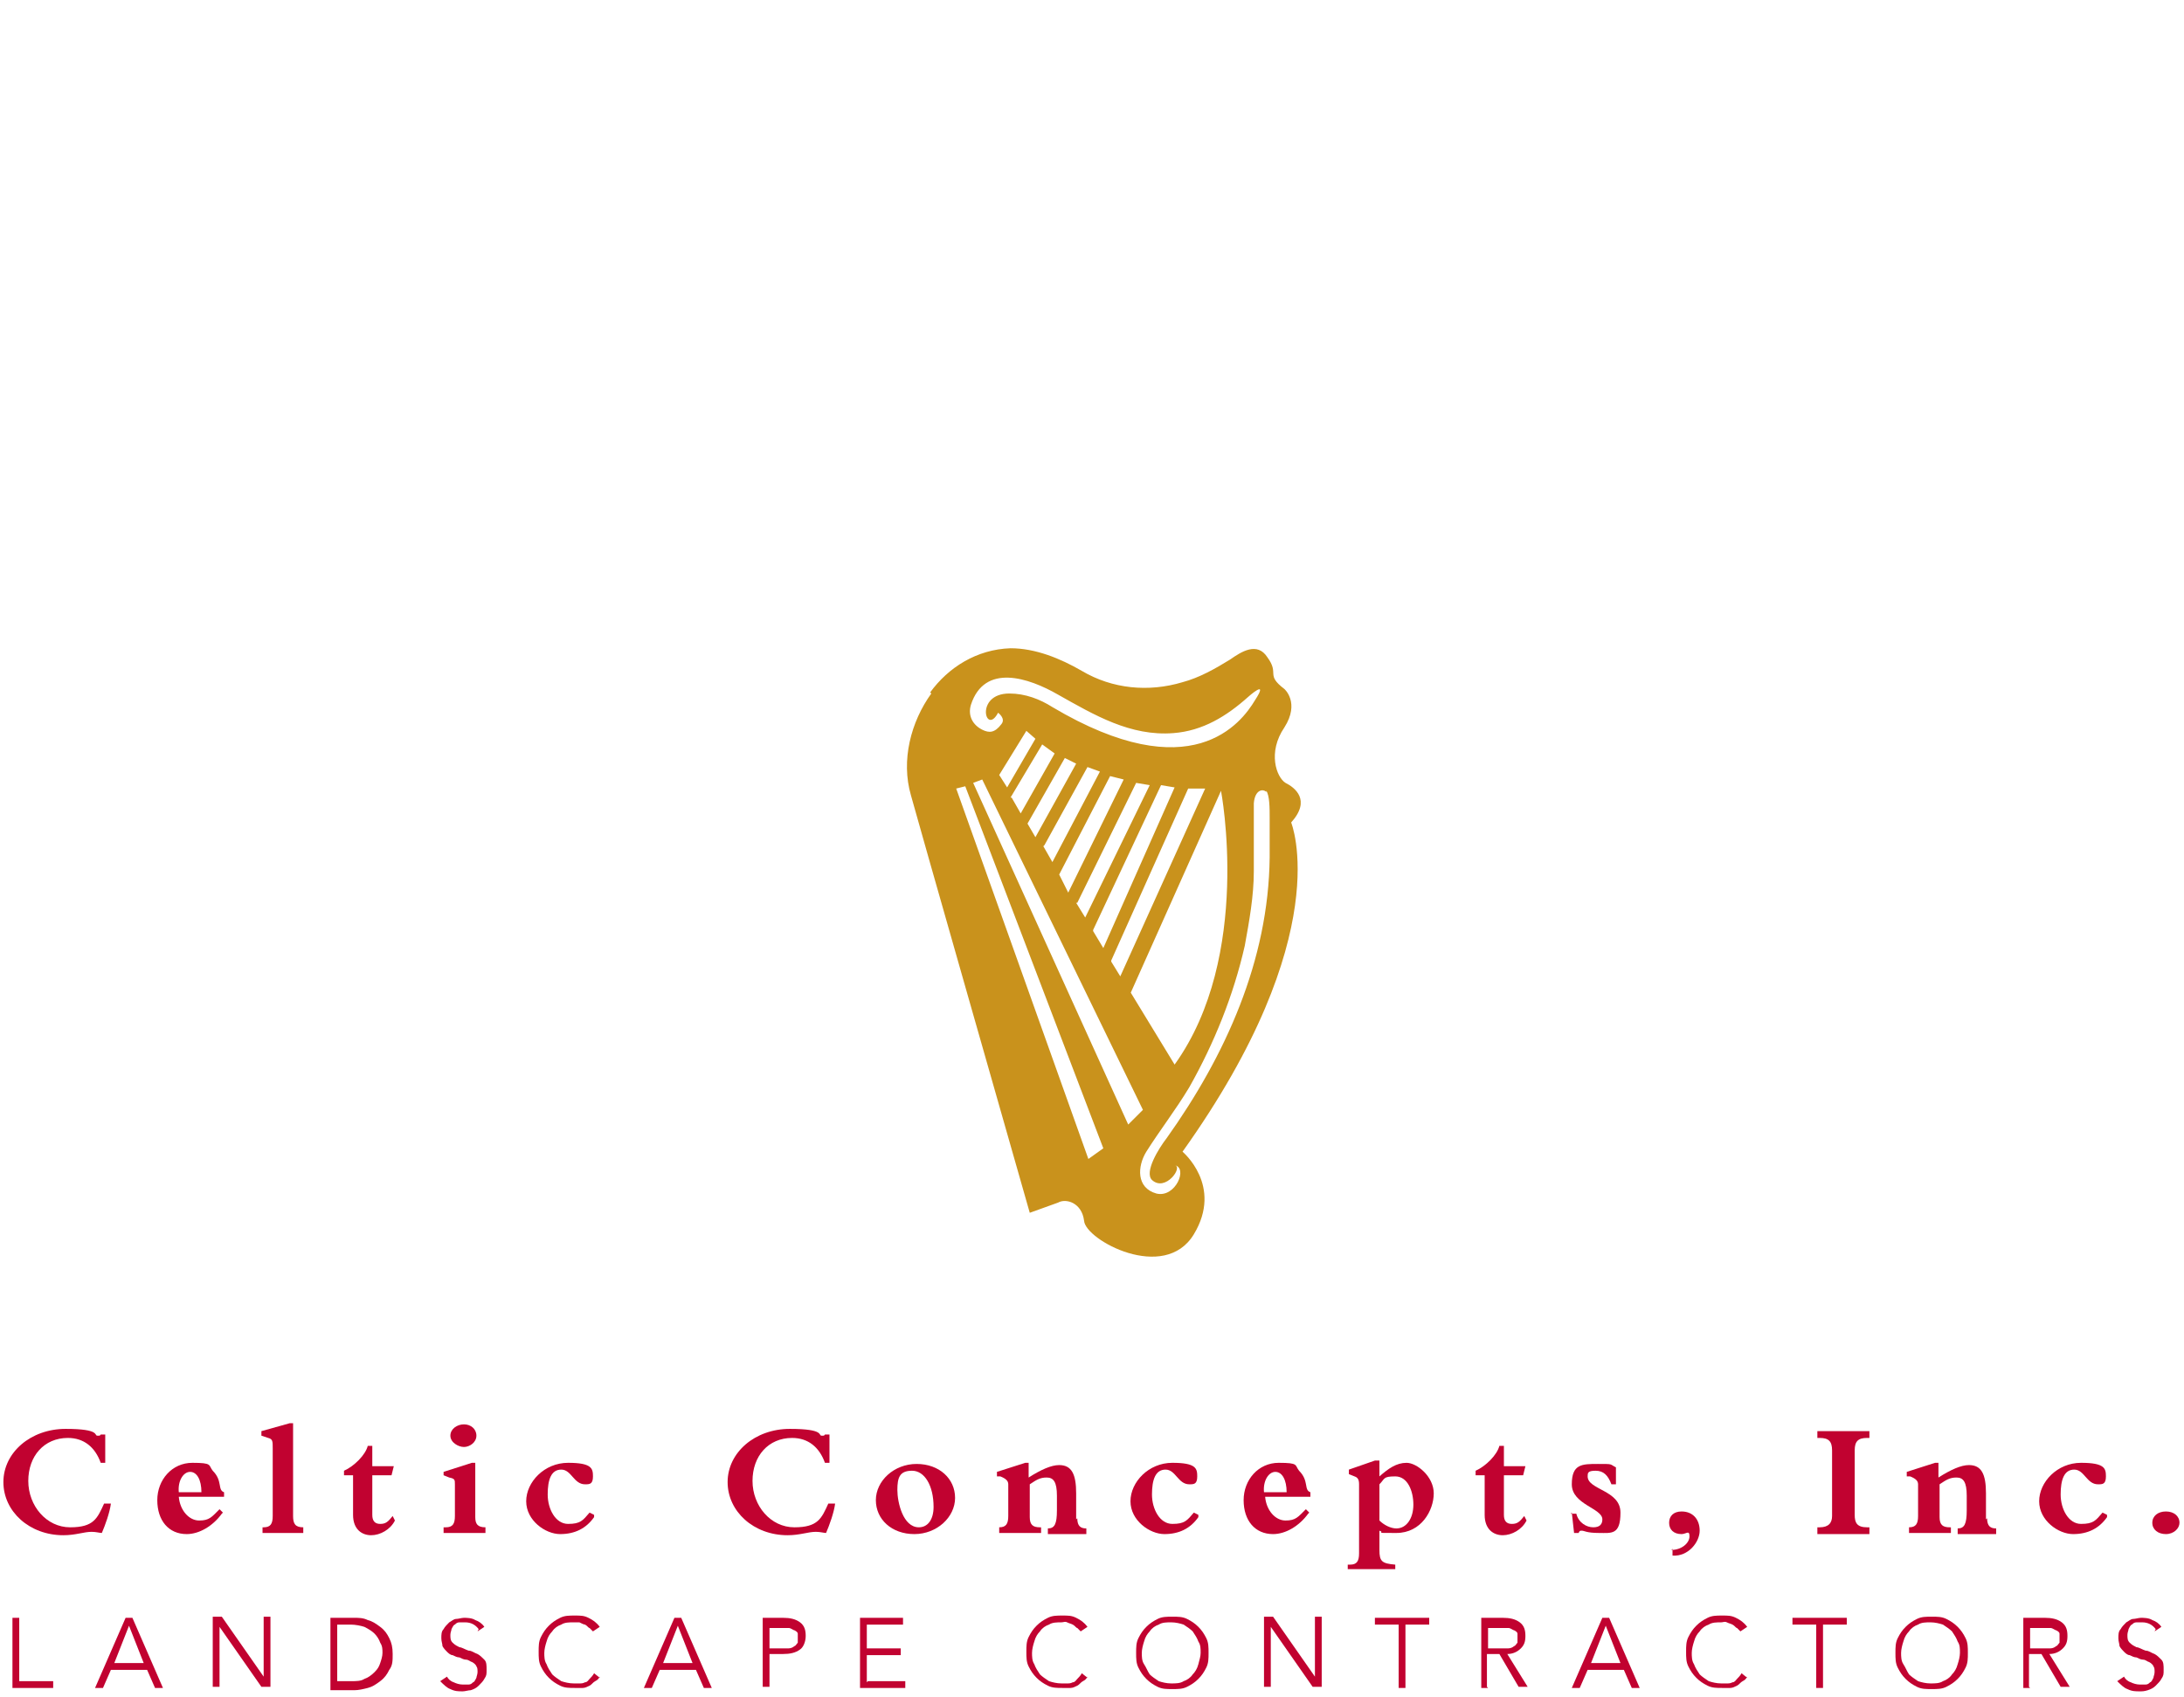 <?xml version="1.0" encoding="UTF-8"?>
<svg id="Layer_1" xmlns="http://www.w3.org/2000/svg" version="1.1" viewBox="0 0 193 150">
  <!-- Generator: Adobe Illustrator 29.4.0, SVG Export Plug-In . SVG Version: 2.1.0 Build 152)  -->
  <defs>
    <style>
      .st0 {
        fill: #c10230;
      }

      .st1 {
        fill: #c9921c;
      }
    </style>
  </defs>
  <path class="st1" d="M82.2,61.2c1.6-2.2,4.1-3.8,7.1-3.9,2.2,0,4.4.9,6.3,2,2.7,1.6,5.9,1.9,8.9,1,1.5-.4,2.9-1.2,4.2-2,1-.7,2.4-1.6,3.3-.2,1.1,1.5-.2,1.5,1.5,2.8,0,0,1.4,1.2,0,3.4-1.5,2.2-.7,4.4.1,4.9.8.4,2.3,1.5.5,3.5,0,0,4.1,9.9-9.6,29.1,0,0,3.6,3,1,7.3-2.6,4.3-9.6.5-9.7-1.2-.2-1.6-1.6-2-2.3-1.6l-2.5.9s-10.5-36.8-10.5-36.9c-.9-3.1,0-6.5,1.8-9ZM89.2,61.3c1.4,0,2.7.5,3.8,1.2,12.3,7.3,16.7,1.4,17.9-.6,1.3-2-.6-.3-.6-.3-1.9,1.7-4,3-6.6,3.2-3.8.3-7-1.6-10.2-3.4-2.6-1.5-6.5-2.8-7.7.9-.3,1,.2,1.8,1,2.2.6.3,1.1.3,1.7-.5.4-.5-.3-1-.3-1-1.1,2.1-2.1-1.7,1-1.7ZM88.3,68.5l.7,1.1,2.5-4.3-.8-.7-2.4,3.9ZM89.4,70.5l.8,1.4,3-5.3-1.1-.8-2.8,4.7ZM90.8,72.8l.7,1.2,3.6-6.5-1-.5-3.3,5.8ZM92.2,74.8l.8,1.4,4.2-8-1.1-.4-3.8,6.9ZM93.6,77.3l.8,1.6,4.9-10-1.2-.3-4.5,8.7ZM95.1,79.8l.8,1.3,5.7-11.7-1.2-.2-5.2,10.6ZM96.6,82.3l.9,1.5,6.3-14.2-1.2-.2-6,12.8ZM98.2,85l.8,1.3,7.5-16.6h-1.5l-6.8,15.2ZM99.9,87.7l3.9,6.4c6.9-9.6,4.1-24.2,4.1-24.2l-8,17.9ZM96.1,102.5l1.4-1-12.2-32-.8.2,11.7,32.8ZM97.5,83.9,99.7,99.4l1.3-1.3-14.2-29.2-.8.3,13.7,30.2ZM111.9,70c-.3-.3-1-.2-1.1,1,0,2.2,0,4.1,0,6,0,2.2-.4,4.4-.8,6.6-1,4.4-2.7,8.6-4.9,12.5-1.2,2-2.6,3.8-3.8,5.7-.8,1.3-.9,3.2.9,3.7,1.7.4,2.8-2.3,1.6-2.5.8.1-.8,2.4-2,1.3-.7-.7.6-2.8,1.3-3.7,5.2-7.3,9-15.7,9.1-24.8,0-1.2,0-2.4,0-3.6,0-.7,0-1.9-.3-2.3Z"/>
  <g>
    <path class="st0" d="M9.8,132.9c-.1.8-.5,1.9-.8,2.6-.2,0-.5-.1-.9-.1-.7,0-1.4.3-2.5.3-3,0-5.3-2.1-5.3-4.7s2.4-4.7,5.5-4.7,2.5.6,2.8.6.2,0,.3-.1h.4v2.5c.1,0-.4,0-.4,0-.5-1.4-1.5-2.2-2.9-2.2-2.1,0-3.5,1.6-3.5,3.8s1.6,4.1,3.7,4.1,2.4-.8,3-2.1h.6Z"/>
    <path class="st0" d="M19.6,133.8c-.8,1.1-2,1.8-3.1,1.8-1.6,0-2.6-1.2-2.6-3s1.3-3.3,3.1-3.3,1.4.2,1.8.7c.9.9.4,1.7,1,1.9v.4h-4c.1,1.2.9,2.1,1.8,2.1s1.1-.3,1.8-1l.3.3ZM17.8,131.9c0-1.1-.4-1.8-1-1.8s-1.1.8-1,1.8h2.1Z"/>
    <path class="st0" d="M25.9,134c0,.7.2,1,.9,1v.5h-3.6v-.5h.1c.6,0,.8-.3.8-1v-6c0-.6,0-.8-.4-.9l-.6-.2v-.4l2.5-.7h.3v8.2Z"/>
    <path class="st0" d="M32.9,133.9c0,.5.2.8.7.8s.7-.2,1.1-.7l.2.4c-.4.8-1.3,1.3-2.1,1.3s-1.6-.5-1.6-1.8v-3.5h-.8v-.4c.9-.4,1.9-1.4,2.1-2.2h.4v1.8h1.9l-.2.8h-1.7v3.5Z"/>
    <path class="st0" d="M42.8,135.5h-3.6v-.5h.2c.6,0,.8-.3.8-1v-2.8c0-.4,0-.5-.5-.6l-.5-.2v-.3l2.5-.8h.3v4.8c0,.6.2.9.9.9v.5ZM42.1,126.9c0,.6-.6,1-1.1,1s-1.2-.4-1.2-1,.6-1,1.2-1,1.1.4,1.1,1Z"/>
    <path class="st0" d="M52.5,134.1c-.7,1-1.7,1.5-3,1.5s-3-1.2-3-2.9,1.6-3.4,3.7-3.4,2.2.5,2.2,1.2-.3.7-.7.7c-1,0-1.2-1.3-2.1-1.3s-1.2.9-1.2,2.2.7,2.6,1.8,2.6,1.3-.3,1.9-1l.4.2Z"/>
    <path class="st0" d="M73.8,132.9c-.1.8-.5,1.9-.8,2.6-.2,0-.5-.1-.9-.1-.7,0-1.4.3-2.5.3-3,0-5.3-2.1-5.3-4.7s2.4-4.7,5.5-4.7,2.5.6,2.8.6.2,0,.3-.1h.4v2.5c.1,0-.4,0-.4,0-.5-1.4-1.5-2.2-2.9-2.2-2.1,0-3.5,1.6-3.5,3.8s1.6,4.1,3.7,4.1,2.4-.8,3-2.1h.6Z"/>
    <path class="st0" d="M81,129.4c2,0,3.4,1.3,3.4,3s-1.6,3.2-3.6,3.2-3.4-1.3-3.4-3,1.6-3.2,3.6-3.2ZM81.2,135c.8,0,1.3-.7,1.3-1.8,0-1.9-.8-3.2-1.9-3.2s-1.3.6-1.3,1.7.5,3.3,1.9,3.3Z"/>
    <path class="st0" d="M95.2,134.2c0,.7.3.9.8.9v.5h-3.4v-.5c.6,0,.8-.4.8-1.6v-1.3c0-1.2-.3-1.6-.9-1.6s-.9.2-1.5.6v2.9c0,.7.3.9.9.9h.1v.5h-3.7v-.5h0c.6,0,.8-.3.8-1v-2.8c0-.3-.2-.5-.7-.7h-.3v-.4l2.5-.8h.3v1.3c1.1-.7,2-1.1,2.7-1.1,1.1,0,1.5.8,1.5,2.5v2.3Z"/>
    <path class="st0" d="M105.9,134.1c-.7,1-1.7,1.5-3,1.5s-3-1.2-3-2.9,1.6-3.4,3.7-3.4,2.2.5,2.2,1.2-.3.7-.7.7c-1,0-1.2-1.3-2.1-1.3s-1.2.9-1.2,2.2.7,2.6,1.8,2.6,1.3-.3,1.9-1l.4.2Z"/>
    <path class="st0" d="M115.6,133.8c-.8,1.1-2,1.8-3.1,1.8-1.6,0-2.6-1.2-2.6-3s1.3-3.3,3.1-3.3,1.4.2,1.8.7c.9.9.4,1.7,1,1.9v.4h-4c.1,1.2.9,2.1,1.8,2.1s1.1-.3,1.8-1l.3.3ZM113.7,131.9c0-1.1-.4-1.8-1-1.8s-1.1.8-1,1.8h2.1Z"/>
    <path class="st0" d="M121.9,137c0,1,.2,1.2,1.4,1.3v.4h-4.2v-.4h.2c.6,0,.8-.3.8-1v-6.1c0-.4-.1-.6-.4-.7l-.5-.2v-.4l2.3-.8h.4v1.4c.8-.7,1.5-1.2,2.4-1.2s2.4,1.2,2.4,2.7-1.1,3.5-3.3,3.5-.9,0-1.5-.2v1.5ZM121.9,134.4c.4.4,1,.7,1.5.7.9,0,1.5-.9,1.5-2.1s-.5-2.5-1.6-2.5-.9.2-1.4.7v3.2Z"/>
    <path class="st0" d="M132.9,133.9c0,.5.2.8.7.8s.7-.2,1.1-.7l.2.4c-.4.8-1.3,1.3-2.1,1.3s-1.6-.5-1.6-1.8v-3.5h-.8v-.4c.9-.4,1.9-1.4,2.1-2.2h.4v1.8h1.9l-.2.8h-1.7v3.5Z"/>
    <path class="st0" d="M138.8,133.8h.5c.2.8.9,1.2,1.5,1.2s.8-.3.8-.7c0-1-2.7-1.3-2.7-3.1s.9-1.8,2.3-1.8,1,0,1.6.3v1.5s-.4,0-.4,0c-.3-.8-.7-1.2-1.4-1.2s-.7.2-.7.5c0,1.2,2.9,1.2,2.9,3.2s-.8,1.8-1.9,1.8-1.3-.2-1.5-.2-.2,0-.3.2h-.4l-.2-1.8Z"/>
    <path class="st0" d="M147.7,137c.9,0,1.6-.6,1.6-1.2s-.3-.2-.7-.2c-.7,0-1.1-.4-1.1-1s.4-1,1.1-1c1,0,1.6.7,1.6,1.7s-1,2.3-2.4,2.2v-.6Z"/>
    <path class="st0" d="M160.6,126.5h4.6v.6h-.2c-.8,0-1.1.3-1.1,1.1v5.7c0,.7.2,1.1,1.1,1.1h.2v.6h-4.6v-.6h.2c.8,0,1.1-.4,1.1-1v-5.8c0-.8-.3-1.1-1.1-1.1h-.2v-.6Z"/>
    <path class="st0" d="M175.6,134.2c0,.7.3.9.8.9v.5h-3.4v-.5c.6,0,.8-.4.8-1.6v-1.3c0-1.2-.3-1.6-.9-1.6s-.9.2-1.5.6v2.9c0,.7.3.9.9.9h.1v.5h-3.7v-.5h0c.6,0,.8-.3.8-1v-2.8c0-.3-.2-.5-.7-.7h-.3v-.4l2.5-.8h.3v1.3c1.1-.7,2-1.1,2.7-1.1,1.1,0,1.5.8,1.5,2.5v2.3Z"/>
    <path class="st0" d="M186.2,134.1c-.7,1-1.7,1.5-3,1.5s-3-1.2-3-2.9,1.6-3.4,3.7-3.4,2.2.5,2.2,1.2-.3.7-.7.7c-1,0-1.2-1.3-2.1-1.3s-1.2.9-1.2,2.2.7,2.6,1.8,2.6,1.3-.3,1.9-1l.4.2Z"/>
    <path class="st0" d="M192.6,134.6c0,.5-.5,1-1.2,1s-1.2-.4-1.2-1,.5-1,1.2-1,1.2.4,1.2,1Z"/>
    <path class="st0" d="M1.8,148.6h2.9v.6H1.1v-6.2h.6v5.6Z"/>
    <path class="st0" d="M9.1,149.2h-.7l2.7-6.2h.6l2.7,6.2h-.7l-.7-1.6h-3.2l-.7,1.6ZM10,147h2.7l-1.3-3.3-1.3,3.3Z"/>
    <path class="st0" d="M23.3,148.2h0v-5.3h.6v6.2h-.8l-3.7-5.3h0v5.3h-.6v-6.2h.8l3.7,5.3Z"/>
    <path class="st0" d="M29.2,143h2.1c.4,0,.8,0,1.2.2.4.1.7.3,1.1.6s.6.6.8,1,.3.8.3,1.4,0,1-.3,1.4c-.2.4-.4.7-.8,1s-.7.5-1.1.6c-.4.1-.8.2-1.2.2h-2.1v-6.2ZM29.8,148.6h1.2c.5,0,.9,0,1.2-.2.3-.1.6-.3.9-.6s.4-.5.5-.8c.1-.3.2-.6.2-.9s0-.6-.2-.9c-.1-.3-.3-.6-.5-.8s-.5-.4-.9-.6c-.3-.1-.8-.2-1.2-.2h-1.2v5Z"/>
    <path class="st0" d="M42.3,144c-.3-.4-.7-.6-1.2-.6s-.3,0-.5,0-.3.1-.4.2c-.1,0-.2.2-.3.4,0,.1-.1.3-.1.5,0,.3,0,.5.2.7.2.2.4.3.6.4.2,0,.5.2.8.3.3,0,.5.2.8.3.2.1.4.3.6.5.2.2.2.5.2.9s0,.5-.2.8c-.1.2-.3.4-.5.6-.2.2-.4.3-.7.4-.2,0-.5.1-.7.1-.4,0-.7,0-1.1-.2-.3-.1-.6-.4-.9-.7l.6-.4c.1.2.3.4.6.5.2.1.5.2.8.2s.3,0,.5,0c.2,0,.3-.1.4-.2.1,0,.2-.2.3-.4,0-.1.1-.3.1-.5s0-.4-.1-.5c0-.1-.2-.3-.4-.4-.1,0-.3-.2-.5-.2-.2,0-.4-.1-.6-.2-.2,0-.4-.1-.6-.2-.2,0-.4-.2-.5-.3-.1-.1-.3-.3-.4-.5,0-.2-.1-.4-.1-.7s0-.6.2-.8c.1-.2.3-.4.5-.6.2-.1.4-.3.6-.3s.5-.1.7-.1.7,0,1,.2c.3.1.6.3.8.6l-.6.4Z"/>
    <path class="st0" d="M53,148.2c-.1.2-.2.3-.4.4-.2.1-.3.3-.5.4-.2.1-.4.2-.6.2-.2,0-.5,0-.7,0-.5,0-.9,0-1.3-.2-.4-.2-.7-.4-1-.7-.3-.3-.5-.6-.7-1-.2-.4-.2-.8-.2-1.3s0-.9.2-1.3c.2-.4.4-.7.7-1s.6-.5,1-.7c.4-.2.8-.2,1.3-.2s.8,0,1.2.2.7.4,1,.8l-.6.4c0,0-.2-.2-.3-.3-.1,0-.2-.2-.4-.3-.1,0-.3-.1-.5-.2-.2,0-.3,0-.5,0-.4,0-.8,0-1.1.2-.3.1-.6.3-.8.6-.2.2-.4.5-.5.9-.1.3-.2.7-.2,1s0,.7.2,1c.1.3.3.6.5.9.2.2.5.4.8.6.3.1.7.2,1.1.2s.3,0,.5,0,.3,0,.5-.1c.2,0,.3-.2.4-.3.1-.1.3-.3.4-.5l.5.4Z"/>
    <path class="st0" d="M57.6,149.2h-.7l2.7-6.2h.6l2.7,6.2h-.7l-.7-1.6h-3.2l-.7,1.6ZM58.5,147h2.7l-1.3-3.3-1.3,3.3Z"/>
    <path class="st0" d="M67.4,143h1.8c.6,0,1.1.1,1.5.4s.5.7.5,1.2-.2,1-.5,1.2c-.4.3-.9.4-1.5.4h-1.2v2.9h-.6v-6.2ZM68,145.7h1c.3,0,.5,0,.7,0,.2,0,.4-.1.5-.2.1,0,.2-.2.3-.3,0-.1,0-.3,0-.4s0-.3,0-.4c0-.1-.1-.2-.3-.3-.1,0-.3-.2-.5-.2-.2,0-.4,0-.7,0h-1v2.2Z"/>
    <path class="st0" d="M76.7,148.6h3.3v.6h-4v-6.2h3.8v.6h-3.2v2.1h3v.6h-3v2.4Z"/>
    <path class="st0" d="M96.1,148.2c-.1.2-.2.3-.4.4-.2.1-.3.3-.5.4-.2.1-.4.2-.6.2-.2,0-.5,0-.7,0-.5,0-.9,0-1.3-.2-.4-.2-.7-.4-1-.7-.3-.3-.5-.6-.7-1-.2-.4-.2-.8-.2-1.3s0-.9.2-1.3c.2-.4.4-.7.7-1s.6-.5,1-.7c.4-.2.8-.2,1.3-.2s.8,0,1.2.2.7.4,1,.8l-.6.4c0,0-.2-.2-.3-.3-.1,0-.2-.2-.4-.3s-.3-.1-.5-.2-.3,0-.5,0c-.4,0-.8,0-1.1.2-.3.1-.6.3-.8.6-.2.2-.4.5-.5.9-.1.3-.2.7-.2,1s0,.7.2,1c.1.3.3.6.5.9.2.2.5.4.8.6.3.1.7.2,1.1.2s.3,0,.5,0,.3,0,.5-.1c.2,0,.3-.2.4-.3.1-.1.3-.3.4-.5l.5.4Z"/>
    <path class="st0" d="M106.8,146.1c0,.5,0,.9-.2,1.3-.2.4-.4.7-.7,1s-.6.5-1,.7c-.4.2-.8.2-1.3.2s-.9,0-1.3-.2c-.4-.2-.7-.4-1-.7-.3-.3-.5-.6-.7-1s-.2-.8-.2-1.3,0-.9.2-1.3.4-.7.7-1c.3-.3.6-.5,1-.7.4-.2.8-.2,1.3-.2s.9,0,1.3.2c.4.2.7.4,1,.7.3.3.5.6.7,1,.2.4.2.8.2,1.3ZM106.1,146.1c0-.4,0-.7-.2-1-.1-.3-.3-.6-.5-.9-.2-.2-.5-.4-.8-.6-.3-.1-.7-.2-1.1-.2s-.8,0-1.1.2c-.3.1-.6.3-.8.6-.2.2-.4.5-.5.9-.1.3-.2.7-.2,1s0,.7.2,1,.3.6.5.9c.2.2.5.4.8.6.3.1.7.2,1.1.2s.8,0,1.1-.2c.3-.1.6-.3.8-.6.2-.2.4-.5.5-.9s.2-.7.2-1Z"/>
    <path class="st0" d="M116.2,148.2h0v-5.3h.6v6.2h-.8l-3.7-5.3h0v5.3h-.6v-6.2h.8l3.7,5.3Z"/>
    <path class="st0" d="M124.2,149.2h-.6v-5.6h-2.1v-.6h4.8v.6h-2.1v5.6Z"/>
    <path class="st0" d="M131.5,149.2h-.6v-6.2h1.9c.6,0,1.1.1,1.5.4s.5.7.5,1.2-.1.8-.4,1.1c-.3.3-.7.5-1.2.5l1.8,2.9h-.8l-1.7-2.9h-1.1v2.9ZM131.5,145.7h1.1c.3,0,.5,0,.7,0,.2,0,.4-.1.5-.2.1,0,.2-.2.3-.3,0-.1,0-.3,0-.4s0-.3,0-.4c0-.1-.1-.2-.3-.3-.1,0-.3-.2-.5-.2-.2,0-.4,0-.7,0h-1.1v2.2Z"/>
    <path class="st0" d="M139.6,149.2h-.7l2.7-6.2h.6l2.7,6.2h-.7l-.7-1.6h-3.2l-.7,1.6ZM140.5,147h2.7l-1.3-3.3-1.3,3.3Z"/>
    <path class="st0" d="M154.4,148.2c-.1.2-.2.3-.4.4-.2.1-.3.3-.5.4-.2.1-.4.2-.6.2-.2,0-.5,0-.7,0-.5,0-.9,0-1.3-.2-.4-.2-.7-.4-1-.7s-.5-.6-.7-1c-.2-.4-.2-.8-.2-1.3s0-.9.2-1.3c.2-.4.4-.7.7-1,.3-.3.6-.5,1-.7.4-.2.8-.2,1.3-.2s.8,0,1.2.2.7.4,1,.8l-.6.4c0,0-.2-.2-.3-.3-.1,0-.2-.2-.4-.3s-.3-.1-.5-.2-.3,0-.5,0c-.4,0-.8,0-1.1.2-.3.1-.6.3-.8.6-.2.2-.4.5-.5.9-.1.3-.2.7-.2,1s0,.7.2,1c.1.3.3.6.5.9.2.2.5.4.8.6.3.1.7.2,1.1.2s.3,0,.5,0,.3,0,.5-.1c.2,0,.3-.2.4-.3.1-.1.3-.3.4-.5l.5.4Z"/>
    <path class="st0" d="M161.1,149.2h-.6v-5.6h-2.1v-.6h4.8v.6h-2.1v5.6Z"/>
    <path class="st0" d="M173.9,146.1c0,.5,0,.9-.2,1.3s-.4.7-.7,1c-.3.3-.6.5-1,.7-.4.2-.8.2-1.3.2s-.9,0-1.3-.2c-.4-.2-.7-.4-1-.7-.3-.3-.5-.6-.7-1s-.2-.8-.2-1.3,0-.9.2-1.3.4-.7.7-1c.3-.3.6-.5,1-.7.4-.2.8-.2,1.3-.2s.9,0,1.3.2c.4.2.7.4,1,.7.3.3.5.6.7,1s.2.8.2,1.3ZM173.2,146.1c0-.4,0-.7-.2-1-.1-.3-.3-.6-.5-.9-.2-.2-.5-.4-.8-.6-.3-.1-.7-.2-1.1-.2s-.8,0-1.1.2c-.3.1-.6.3-.8.6-.2.2-.4.5-.5.9-.1.3-.2.7-.2,1s0,.7.2,1,.3.6.5.9c.2.2.5.4.8.6.3.1.7.2,1.1.2s.8,0,1.1-.2c.3-.1.6-.3.8-.6.2-.2.4-.5.5-.9.1-.3.2-.7.2-1Z"/>
    <path class="st0" d="M179.4,149.2h-.6v-6.2h1.9c.6,0,1.1.1,1.5.4.4.3.5.7.5,1.2s-.1.8-.4,1.1c-.3.3-.7.5-1.2.5l1.8,2.9h-.8l-1.7-2.9h-1.1v2.9ZM179.4,145.7h1.1c.3,0,.5,0,.7,0,.2,0,.4-.1.5-.2.1,0,.2-.2.3-.3,0-.1,0-.3,0-.4s0-.3,0-.4c0-.1-.1-.2-.3-.3-.1,0-.3-.2-.5-.2-.2,0-.4,0-.7,0h-1.1v2.2Z"/>
    <path class="st0" d="M190.5,144c-.3-.4-.7-.6-1.2-.6s-.3,0-.5,0-.3.1-.4.2c-.1,0-.2.2-.3.4,0,.1-.1.3-.1.5,0,.3,0,.5.2.7.2.2.4.3.6.4.2,0,.5.2.8.3.3,0,.5.2.8.3.2.1.4.3.6.5.2.2.2.5.2.9s0,.5-.2.8c-.1.2-.3.4-.5.6-.2.2-.4.3-.7.4s-.5.1-.7.1c-.4,0-.7,0-1.1-.2-.3-.1-.6-.4-.9-.7l.6-.4c.1.2.3.4.6.5.2.1.5.2.8.2s.3,0,.5,0c.2,0,.3-.1.4-.2.1,0,.2-.2.3-.4,0-.1.1-.3.1-.5s0-.4-.1-.5c0-.1-.2-.3-.4-.4-.1,0-.3-.2-.5-.2-.2,0-.4-.1-.6-.2-.2,0-.4-.1-.6-.2-.2,0-.4-.2-.5-.3-.1-.1-.3-.3-.4-.5,0-.2-.1-.4-.1-.7s0-.6.2-.8c.1-.2.3-.4.5-.6.2-.1.4-.3.6-.3s.5-.1.7-.1.7,0,1,.2c.3.1.6.3.8.6l-.6.4Z"/>
  </g>
</svg>